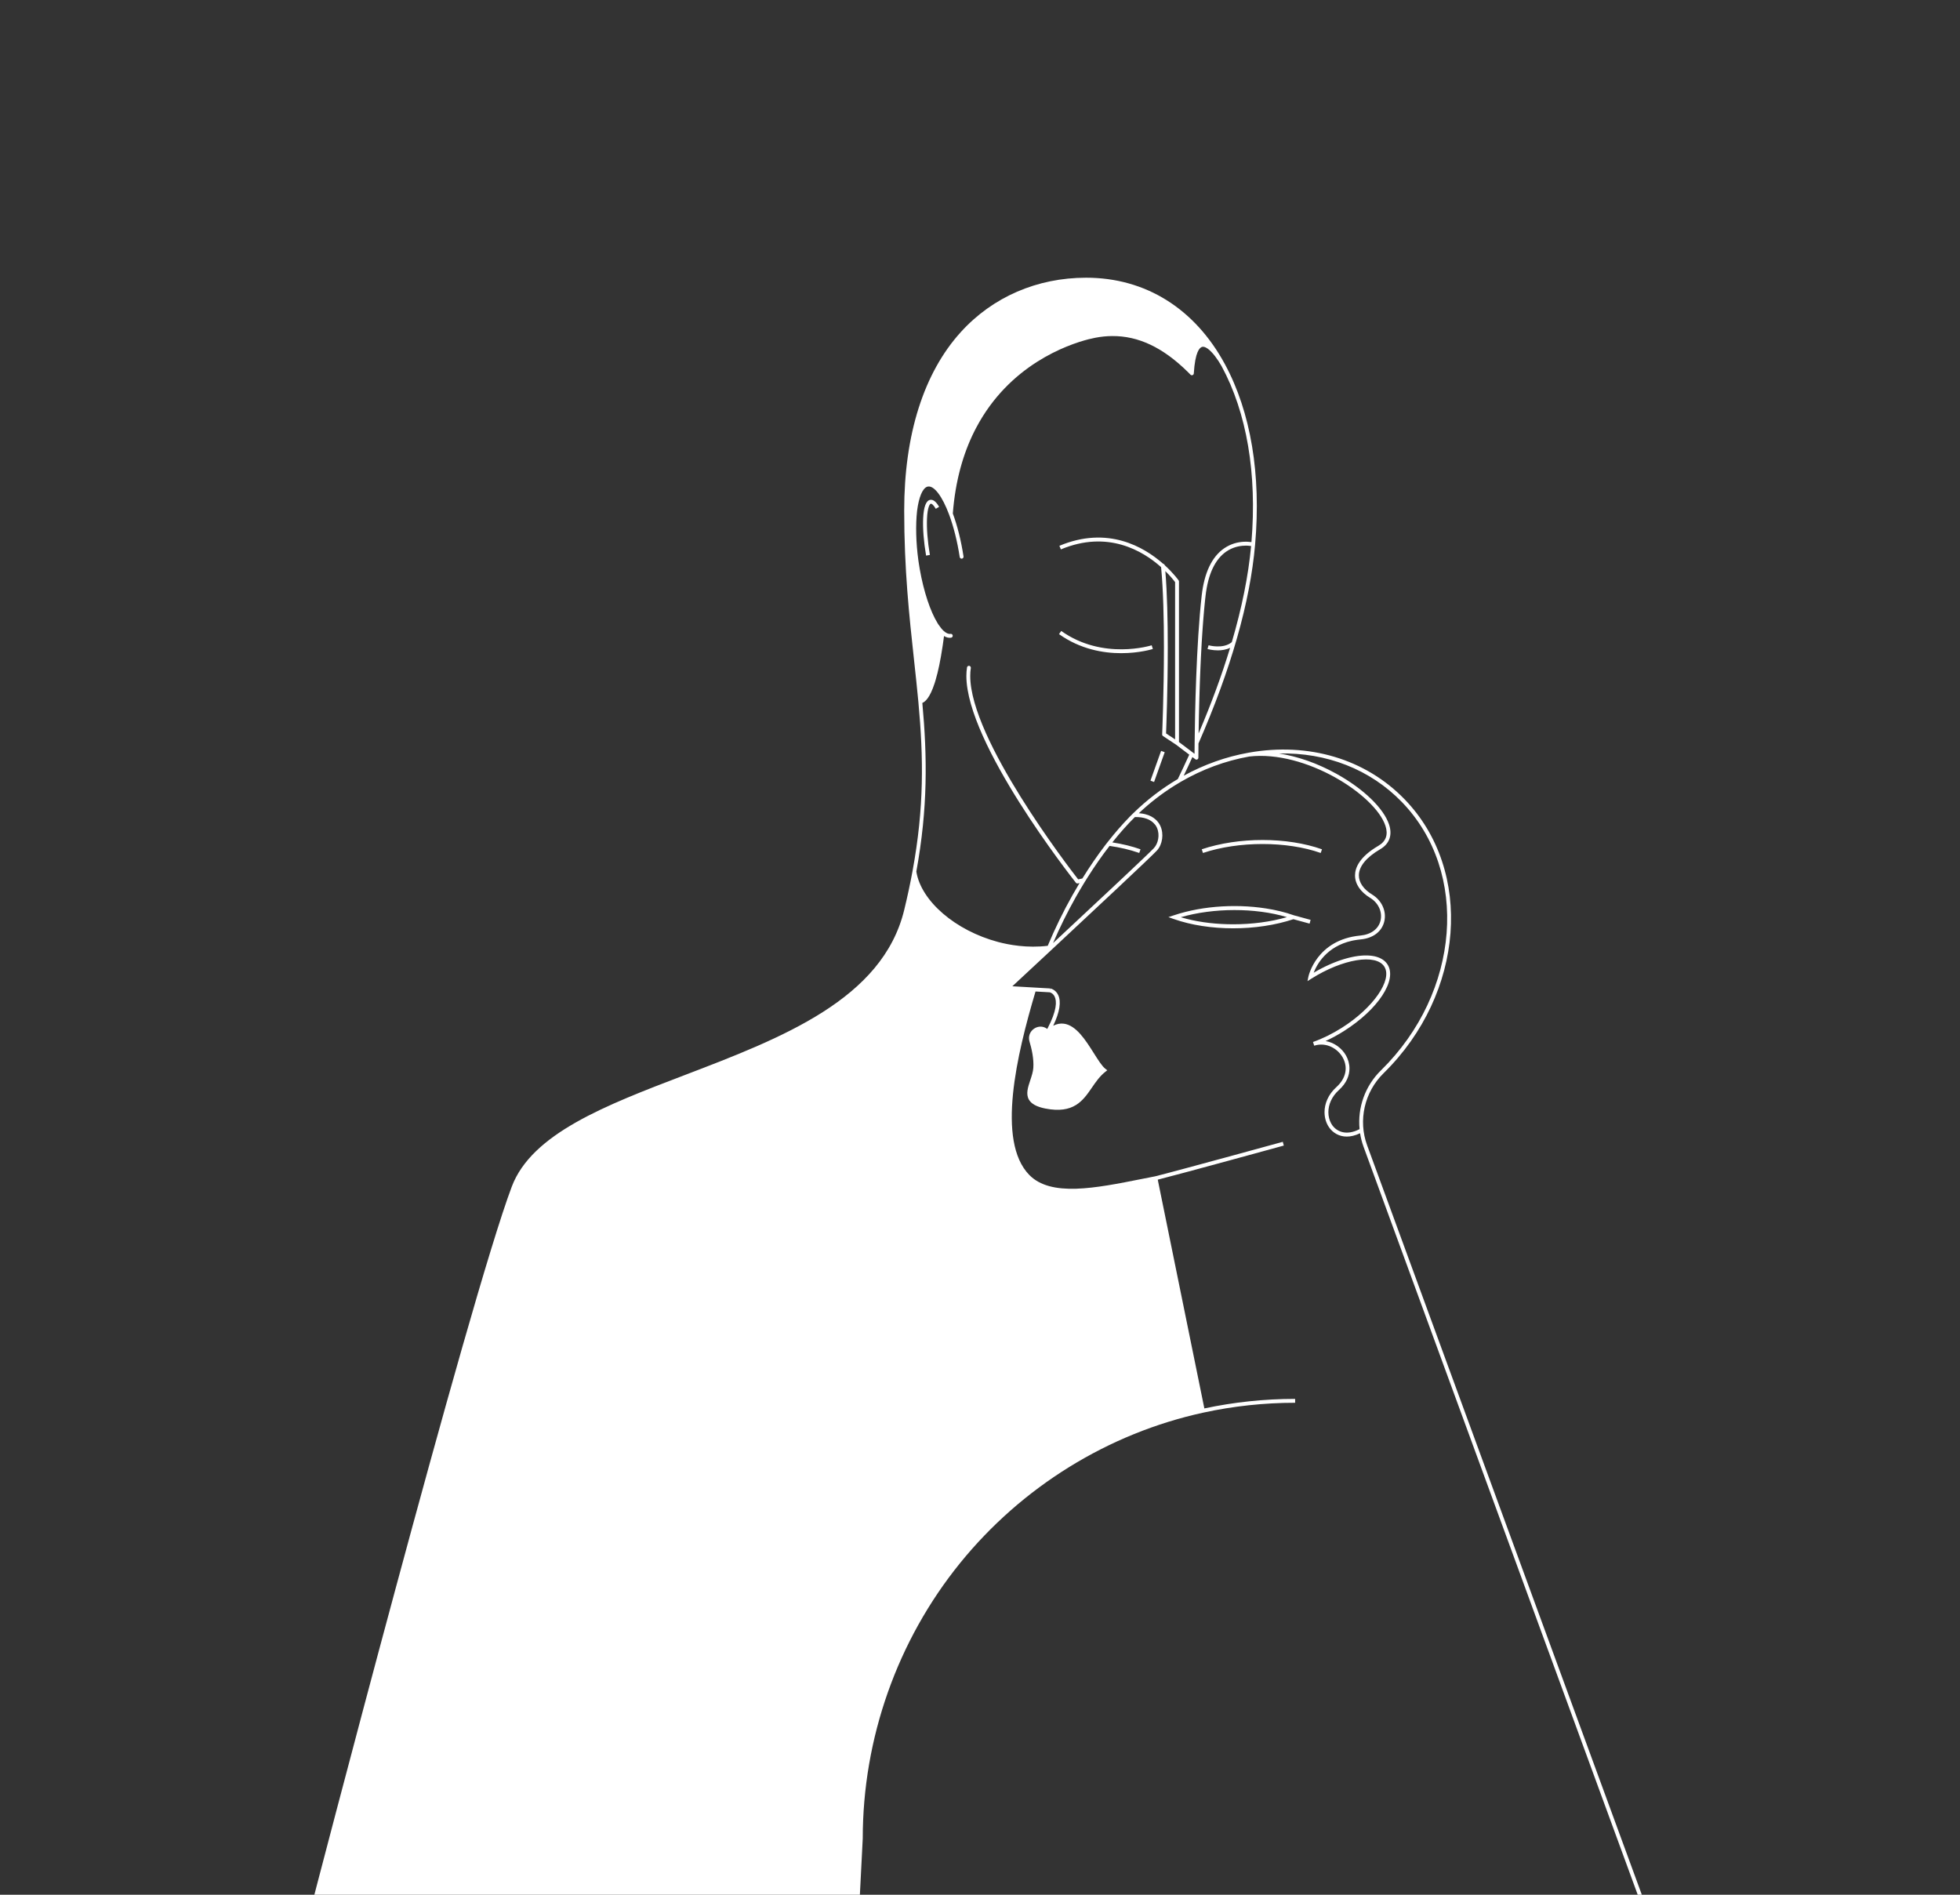 <svg width="120" height="116" viewBox="0 0 120 116" fill="none" xmlns="http://www.w3.org/2000/svg">
<rect x="0" y="0" width="120" height="116" fill="#333333" stroke="none"/>
<g clip-path="url(#clip0_11093_5970)">
<path fill-rule="evenodd" clip-rule="evenodd" d="M71.347 34.963C71.678 35.289 71.882 35.554 71.945 35.64V45.268L71.391 44.901C71.408 44.479 71.496 42.161 71.496 39.629C71.496 38.015 71.46 36.316 71.347 34.963ZM56.47 43.036C56.643 42.961 56.926 42.736 57.221 41.831C57.229 41.805 57.238 41.778 57.246 41.751C57.257 41.716 57.268 41.679 57.279 41.642C57.44 41.104 57.583 40.414 57.709 39.569C57.716 39.526 57.722 39.483 57.729 39.438C57.737 39.38 57.746 39.319 57.754 39.259C57.765 39.179 57.776 39.098 57.787 39.014C57.791 38.989 57.794 38.965 57.797 38.939C57.944 39.029 58.09 39.063 58.23 39.041C58.288 39.032 58.33 38.981 58.33 38.923C58.33 38.917 58.329 38.911 58.328 38.905C58.319 38.84 58.258 38.796 58.194 38.806C58.073 38.825 57.934 38.767 57.784 38.633C57.676 38.536 57.569 38.404 57.463 38.245C57.454 38.232 57.446 38.221 57.437 38.208C57.423 38.186 57.41 38.162 57.396 38.14C56.956 37.423 56.554 36.218 56.312 34.847C56.292 34.729 56.272 34.61 56.254 34.49C56.243 34.421 56.233 34.353 56.224 34.286C56.08 33.236 56.051 32.13 56.148 31.277C56.253 30.441 56.479 29.903 56.761 29.801C56.78 29.795 56.798 29.789 56.818 29.787C57.194 29.729 57.689 30.383 58.105 31.495C58.386 32.247 58.612 33.148 58.758 34.102C58.768 34.167 58.828 34.211 58.892 34.202C58.951 34.193 58.992 34.142 58.992 34.084C58.992 34.078 58.992 34.072 58.991 34.066C58.844 33.107 58.618 32.199 58.336 31.437C58.34 31.373 58.346 31.309 58.352 31.246C58.357 31.189 58.361 31.131 58.367 31.075C58.373 31.011 58.381 30.948 58.388 30.884C58.395 30.825 58.4 30.766 58.407 30.709C58.415 30.648 58.423 30.589 58.431 30.53C58.439 30.47 58.446 30.409 58.455 30.35C58.463 30.295 58.472 30.24 58.481 30.185C58.49 30.123 58.499 30.061 58.51 30C58.518 29.95 58.528 29.9 58.537 29.849C58.548 29.786 58.559 29.722 58.571 29.659C58.58 29.612 58.59 29.566 58.6 29.52C58.613 29.455 58.626 29.39 58.64 29.326C58.649 29.283 58.659 29.242 58.668 29.2C58.684 29.133 58.699 29.066 58.715 29.001C58.724 28.963 58.734 28.926 58.743 28.889C58.76 28.82 58.777 28.751 58.796 28.684C58.805 28.649 58.815 28.616 58.824 28.582C58.843 28.513 58.863 28.443 58.883 28.375C58.892 28.345 58.901 28.315 58.91 28.285C58.932 28.214 58.953 28.143 58.976 28.074C58.984 28.047 58.993 28.021 59.002 27.995C59.026 27.923 59.05 27.851 59.074 27.781C59.082 27.758 59.09 27.737 59.098 27.714C59.124 27.641 59.151 27.567 59.178 27.495C59.185 27.477 59.192 27.46 59.199 27.442C59.228 27.366 59.257 27.291 59.287 27.217C59.293 27.202 59.299 27.188 59.305 27.174C59.337 27.097 59.369 27.021 59.401 26.946C59.406 26.936 59.411 26.925 59.416 26.915C59.45 26.837 59.485 26.759 59.52 26.683C59.524 26.676 59.527 26.669 59.53 26.662C59.568 26.583 59.605 26.504 59.644 26.427C59.645 26.424 59.646 26.422 59.647 26.42C59.688 26.338 59.729 26.258 59.772 26.178L59.772 26.178C61.801 22.345 65.333 21.107 66.651 20.769C66.791 20.733 66.931 20.702 67.069 20.676C67.415 20.61 67.754 20.576 68.089 20.574C69.697 20.561 71.193 21.272 72.7 22.749C72.762 22.811 72.825 22.874 72.888 22.938C72.921 22.971 72.97 22.983 73.013 22.966C73.057 22.95 73.087 22.909 73.09 22.862C73.172 21.531 73.448 21.271 73.604 21.235C73.624 21.23 73.645 21.228 73.666 21.229C73.716 21.231 73.771 21.249 73.828 21.277C73.868 21.297 73.909 21.321 73.951 21.352C73.953 21.354 73.956 21.356 73.958 21.358C74.237 21.565 74.553 21.994 74.791 22.417C76.336 25.271 76.967 28.994 76.619 33.19C76.61 33.189 76.6 33.188 76.59 33.186C76.584 33.185 76.578 33.184 76.571 33.184C76.523 33.177 76.466 33.172 76.403 33.169C76.393 33.168 76.382 33.168 76.371 33.167C76.349 33.166 76.326 33.166 76.302 33.165C76.289 33.165 76.276 33.165 76.263 33.165C76.238 33.165 76.212 33.166 76.186 33.167C76.174 33.167 76.162 33.167 76.149 33.168C76.111 33.17 76.072 33.173 76.031 33.177C76.022 33.178 76.011 33.179 76.001 33.18C75.969 33.184 75.937 33.188 75.905 33.193C75.889 33.195 75.873 33.198 75.858 33.201C75.828 33.206 75.799 33.212 75.769 33.218C75.752 33.221 75.736 33.225 75.719 33.229C75.684 33.237 75.648 33.246 75.612 33.257C75.602 33.26 75.591 33.263 75.579 33.266C75.533 33.28 75.486 33.296 75.439 33.314C75.425 33.319 75.411 33.325 75.397 33.33C75.362 33.344 75.328 33.359 75.293 33.375C75.276 33.383 75.258 33.391 75.242 33.399C75.207 33.416 75.174 33.434 75.139 33.453C75.124 33.461 75.108 33.469 75.092 33.479C75.043 33.508 74.994 33.538 74.945 33.572C74.193 34.091 73.732 35.064 73.573 36.462C73.238 39.422 73.159 43.761 73.141 45.489C73.138 45.771 73.136 45.995 73.135 46.15L72.182 45.429V35.601C72.182 35.577 72.175 35.553 72.161 35.533C72.152 35.52 71.856 35.102 71.311 34.604C71.299 34.557 71.262 34.525 71.215 34.517C70.038 33.479 67.818 32.179 64.861 33.415L64.952 33.635C67.818 32.437 69.965 33.719 71.088 34.721C71.22 36.104 71.261 37.913 71.261 39.627C71.261 42.399 71.154 44.917 71.153 44.958C71.153 44.96 71.153 44.962 71.153 44.963C71.152 45.003 71.172 45.041 71.206 45.063L71.993 45.583L72.812 46.202C72.577 46.72 72.343 47.218 72.112 47.695C71.138 48.267 70.223 48.967 69.385 49.786H69.384L69.352 49.818L69.132 50.035L69.137 50.034C68.7 50.482 68.262 50.985 67.831 51.534L67.789 51.588C67.787 51.59 67.786 51.591 67.785 51.593L67.661 51.751L67.662 51.751C67.18 52.382 66.713 53.062 66.267 53.782L66.011 53.838C65.424 53.084 59.403 45.258 59.402 41.388C59.402 41.217 59.413 41.054 59.438 40.9C59.439 40.893 59.439 40.887 59.439 40.881C59.439 40.823 59.398 40.773 59.34 40.763C59.276 40.752 59.215 40.797 59.205 40.862C59.179 41.029 59.166 41.204 59.166 41.387C59.168 45.519 65.587 53.683 65.872 54.044C65.9 54.079 65.945 54.096 65.989 54.086L66.094 54.063C65.947 54.308 65.8 54.558 65.657 54.812C65.094 55.812 64.587 56.851 64.147 57.904C62.891 58.055 61.764 57.845 61.108 57.67C58.489 56.972 56.389 55.161 56.102 53.359C56.811 49.471 56.772 46.349 56.47 43.036ZM75.416 39.315C74.879 39.756 74.004 39.507 73.995 39.505L73.929 39.733C73.95 39.739 74.22 39.817 74.564 39.817C74.798 39.817 75.066 39.779 75.313 39.66C74.807 41.327 74.164 43.076 73.384 44.903C73.388 44.644 73.393 44.356 73.399 44.042C73.399 44.023 73.4 44.004 73.4 43.984C73.401 43.924 73.403 43.864 73.404 43.803C73.405 43.775 73.405 43.746 73.406 43.717C73.407 43.663 73.408 43.608 73.41 43.553C73.41 43.52 73.411 43.486 73.412 43.453C73.413 43.402 73.414 43.35 73.416 43.298C73.417 43.259 73.418 43.221 73.419 43.182C73.42 43.134 73.421 43.086 73.422 43.037C73.424 42.994 73.425 42.95 73.426 42.907C73.427 42.86 73.429 42.812 73.43 42.765C73.431 42.721 73.433 42.677 73.434 42.633C73.435 42.579 73.437 42.525 73.439 42.471C73.44 42.431 73.441 42.391 73.442 42.35C73.444 42.285 73.447 42.218 73.449 42.152C73.451 42.091 73.453 42.03 73.455 41.968C73.457 41.906 73.459 41.844 73.461 41.781C73.463 41.736 73.465 41.691 73.466 41.647C73.468 41.594 73.47 41.541 73.472 41.488C73.474 41.438 73.476 41.386 73.478 41.336C73.48 41.288 73.482 41.24 73.484 41.193C73.486 41.141 73.488 41.089 73.49 41.037L73.496 40.889C73.499 40.839 73.501 40.788 73.503 40.737C73.505 40.686 73.507 40.636 73.51 40.585C73.512 40.534 73.515 40.484 73.517 40.433C73.519 40.382 73.522 40.331 73.524 40.28C73.527 40.229 73.529 40.178 73.532 40.127C73.534 40.076 73.537 40.025 73.54 39.974C73.542 39.923 73.545 39.872 73.548 39.821C73.551 39.765 73.554 39.71 73.557 39.654C73.559 39.609 73.561 39.564 73.564 39.519C73.569 39.437 73.574 39.356 73.578 39.275C73.581 39.232 73.584 39.189 73.586 39.146C73.591 39.069 73.596 38.993 73.601 38.917C73.603 38.875 73.606 38.833 73.609 38.791C73.613 38.733 73.617 38.674 73.621 38.616C73.624 38.571 73.627 38.525 73.63 38.48C73.634 38.425 73.638 38.371 73.642 38.317C73.645 38.271 73.648 38.225 73.652 38.18C73.656 38.127 73.66 38.073 73.664 38.02C73.668 37.975 73.671 37.93 73.675 37.885C73.679 37.831 73.683 37.778 73.688 37.725C73.691 37.682 73.695 37.639 73.699 37.596C73.704 37.541 73.708 37.486 73.713 37.432C73.717 37.391 73.72 37.351 73.724 37.311C73.729 37.255 73.734 37.199 73.74 37.143C73.743 37.105 73.747 37.067 73.751 37.03C73.757 36.969 73.763 36.91 73.769 36.85C73.772 36.819 73.775 36.787 73.778 36.757C73.788 36.666 73.797 36.577 73.808 36.489C73.958 35.164 74.384 34.249 75.075 33.77C75.119 33.739 75.164 33.712 75.208 33.686C75.222 33.678 75.236 33.67 75.249 33.663C75.281 33.646 75.312 33.629 75.343 33.614C75.358 33.607 75.374 33.599 75.389 33.593C75.42 33.578 75.451 33.565 75.483 33.553C75.496 33.548 75.509 33.542 75.522 33.538C75.61 33.505 75.696 33.48 75.78 33.461C75.792 33.458 75.804 33.455 75.816 33.453C75.846 33.447 75.876 33.441 75.905 33.436C75.918 33.434 75.931 33.432 75.943 33.43C75.973 33.425 76.002 33.422 76.031 33.419C76.04 33.418 76.051 33.416 76.06 33.415C76.137 33.408 76.209 33.405 76.275 33.405C76.283 33.405 76.29 33.405 76.297 33.405C76.323 33.406 76.347 33.406 76.371 33.407C76.379 33.407 76.387 33.408 76.394 33.408C76.418 33.409 76.44 33.411 76.46 33.413C76.466 33.413 76.471 33.413 76.476 33.414C76.524 33.418 76.565 33.423 76.598 33.429C76.431 35.244 76.034 37.212 75.416 39.315ZM78.302 46.13C81.213 46.059 83.889 47.099 85.829 49.102C89.977 53.383 89.409 60.747 84.563 65.516L84.544 65.534C83.573 66.486 83.11 67.816 83.239 69.128C82.432 69.548 81.848 69.284 81.567 68.887C81.542 68.851 81.518 68.813 81.496 68.773C81.389 68.578 81.329 68.343 81.329 68.091C81.329 67.643 81.52 67.144 81.977 66.731C82.446 66.309 82.62 65.842 82.62 65.416C82.62 65.12 82.535 64.843 82.407 64.617C82.165 64.189 81.704 63.827 81.159 63.735C81.536 63.562 81.916 63.355 82.282 63.123C84.376 61.797 85.551 60.01 84.956 59.055C84.938 59.026 84.918 58.998 84.897 58.971C84.891 58.962 84.883 58.955 84.876 58.947C84.861 58.929 84.846 58.911 84.83 58.894C84.821 58.884 84.811 58.876 84.802 58.867C84.786 58.852 84.771 58.837 84.755 58.824C84.744 58.815 84.733 58.806 84.721 58.797C84.705 58.785 84.689 58.772 84.672 58.76C84.66 58.752 84.647 58.744 84.634 58.736C84.617 58.725 84.6 58.714 84.581 58.704C84.568 58.696 84.554 58.689 84.54 58.682C84.521 58.672 84.503 58.663 84.484 58.654C84.469 58.647 84.454 58.641 84.439 58.635C84.419 58.627 84.4 58.618 84.379 58.611C84.363 58.605 84.347 58.6 84.331 58.595C84.31 58.588 84.289 58.581 84.268 58.575C84.251 58.57 84.234 58.566 84.217 58.561C84.195 58.556 84.173 58.55 84.15 58.545C84.133 58.542 84.114 58.538 84.096 58.535C84.073 58.531 84.05 58.526 84.027 58.523C84.008 58.52 83.989 58.517 83.969 58.515C83.945 58.512 83.921 58.509 83.897 58.507C83.877 58.505 83.857 58.503 83.837 58.502C83.812 58.5 83.787 58.499 83.762 58.498C83.741 58.496 83.72 58.496 83.699 58.495C83.674 58.495 83.647 58.494 83.621 58.495C83.6 58.495 83.578 58.495 83.557 58.495C83.53 58.496 83.502 58.497 83.475 58.498C83.453 58.499 83.431 58.5 83.409 58.502C83.381 58.504 83.352 58.506 83.324 58.508C83.302 58.511 83.279 58.513 83.256 58.515C83.227 58.518 83.198 58.522 83.168 58.525C83.145 58.528 83.123 58.531 83.099 58.534C83.069 58.538 83.038 58.544 83.007 58.549C82.985 58.553 82.962 58.556 82.938 58.56C82.907 58.566 82.874 58.572 82.842 58.579C82.819 58.583 82.796 58.587 82.773 58.593C82.74 58.599 82.706 58.607 82.672 58.615C82.65 58.62 82.627 58.625 82.605 58.631C82.569 58.64 82.532 58.65 82.496 58.659C82.475 58.665 82.454 58.67 82.433 58.676C82.392 58.687 82.352 58.699 82.312 58.711C82.293 58.717 82.275 58.721 82.257 58.727C82.202 58.744 82.147 58.762 82.091 58.781C82.087 58.782 82.083 58.783 82.079 58.784C82.019 58.805 81.958 58.826 81.897 58.848C81.883 58.854 81.868 58.86 81.853 58.865C81.807 58.882 81.761 58.9 81.715 58.918C81.692 58.927 81.669 58.937 81.647 58.946C81.608 58.962 81.569 58.977 81.53 58.994C81.504 59.005 81.479 59.016 81.454 59.027C81.417 59.043 81.38 59.059 81.343 59.076C81.316 59.088 81.29 59.101 81.263 59.113C81.227 59.13 81.191 59.147 81.154 59.164C81.127 59.177 81.099 59.191 81.072 59.205C81.036 59.222 81 59.24 80.965 59.258C80.936 59.272 80.908 59.287 80.88 59.302C80.844 59.321 80.809 59.339 80.773 59.358C80.745 59.374 80.716 59.389 80.688 59.405C80.653 59.425 80.618 59.444 80.582 59.464C80.553 59.48 80.524 59.498 80.495 59.514C80.473 59.527 80.451 59.539 80.429 59.553C80.631 59.028 81.227 57.943 82.762 57.598C82.778 57.595 82.795 57.591 82.811 57.587C82.846 57.58 82.882 57.574 82.917 57.567C82.953 57.56 82.989 57.554 83.025 57.549C83.051 57.545 83.078 57.54 83.105 57.536C83.172 57.527 83.239 57.519 83.309 57.512C84.073 57.441 84.613 57.025 84.755 56.401C84.896 55.78 84.598 55.124 84.013 54.769C83.483 54.446 83.193 54.027 83.196 53.587C83.201 53.039 83.654 52.486 84.508 51.988C85.067 51.661 85.258 51.127 85.046 50.483C84.719 49.488 83.487 48.298 81.83 47.377C81.698 47.304 81.566 47.234 81.432 47.167C81.391 47.145 81.35 47.126 81.308 47.105C81.214 47.059 81.119 47.013 81.024 46.97C80.979 46.949 80.933 46.928 80.887 46.908C80.788 46.863 80.688 46.821 80.588 46.78C80.552 46.765 80.516 46.749 80.48 46.735C80.347 46.682 80.213 46.631 80.079 46.584C80.047 46.573 80.015 46.563 79.983 46.552C79.88 46.516 79.778 46.482 79.675 46.451C79.627 46.436 79.58 46.422 79.532 46.408C79.442 46.381 79.353 46.357 79.264 46.333C79.216 46.32 79.169 46.308 79.121 46.296C79.017 46.27 78.913 46.246 78.81 46.224C78.781 46.218 78.751 46.211 78.722 46.205C78.595 46.179 78.468 46.157 78.342 46.137C78.329 46.135 78.315 46.132 78.302 46.13ZM85.255 116.843H52.603L52.821 112.56C52.821 106.429 54.935 100.442 58.775 95.701C62.562 91.026 67.851 87.753 73.669 86.485C75.506 86.084 77.399 85.881 79.294 85.881V85.643C77.422 85.643 75.553 85.84 73.736 86.227L70.883 72.222C72.365 71.848 78.536 70.152 78.6 70.134L78.538 69.905C78.473 69.923 71.978 71.708 70.72 72.018C70.456 72.069 70.191 72.122 69.927 72.174C67.049 72.748 64.331 73.289 63.009 71.924C60.996 69.847 62.255 64.548 63.399 60.701L64.269 60.751C64.298 60.758 64.472 60.807 64.571 61.015C64.702 61.287 64.725 61.85 64.119 62.994C63.882 62.815 63.574 62.804 63.32 62.971C63.052 63.147 62.939 63.459 63.031 63.767C63.16 64.195 63.305 64.822 63.264 65.381C63.247 65.626 63.161 65.884 63.078 66.133C62.933 66.568 62.797 66.978 62.996 67.324C63.147 67.584 63.472 67.761 63.992 67.865C65.736 68.21 66.304 67.384 66.853 66.584C67.089 66.24 67.333 65.885 67.673 65.618L67.793 65.524L67.672 65.43C67.471 65.273 67.23 64.891 66.976 64.488C66.468 63.683 65.892 62.771 65.133 62.672C64.917 62.644 64.699 62.686 64.482 62.798C64.881 61.959 64.983 61.325 64.784 60.911C64.621 60.572 64.316 60.518 64.303 60.516L64.284 60.633L64.29 60.514L63.305 60.458L61.981 60.381C62.306 60.08 62.99 59.443 63.841 58.651L63.841 58.651L64.233 58.286C64.294 58.229 64.356 58.171 64.418 58.113C64.475 58.06 64.533 58.006 64.591 57.952C64.644 57.902 64.697 57.853 64.751 57.803C65.899 56.733 67.109 55.603 68.146 54.629C68.218 54.562 68.288 54.496 68.358 54.431C69.662 53.206 70.654 52.265 70.832 52.072C71.174 51.698 71.266 51.053 71.045 50.571C71.036 50.552 71.027 50.532 71.016 50.512C71.014 50.508 71.011 50.504 71.009 50.499C71 50.483 70.991 50.467 70.981 50.45C70.979 50.446 70.977 50.443 70.975 50.44C70.974 50.438 70.972 50.437 70.972 50.435C70.961 50.418 70.95 50.401 70.938 50.384C70.935 50.379 70.931 50.375 70.928 50.37C70.915 50.352 70.902 50.334 70.887 50.316C70.884 50.312 70.881 50.308 70.877 50.304C70.862 50.285 70.845 50.266 70.828 50.247C70.825 50.244 70.822 50.241 70.819 50.237C70.818 50.237 70.817 50.236 70.817 50.235C70.798 50.215 70.778 50.196 70.757 50.177C70.755 50.175 70.753 50.174 70.751 50.172C70.605 50.039 70.401 49.918 70.119 49.847C70.113 49.846 70.107 49.844 70.101 49.843C70.061 49.833 70.02 49.825 69.978 49.817C69.966 49.815 69.955 49.814 69.944 49.812C69.905 49.806 69.865 49.8 69.824 49.796C69.808 49.795 69.793 49.793 69.777 49.792C69.759 49.79 69.743 49.788 69.725 49.787C70.41 49.14 71.145 48.573 71.919 48.09C72.042 48.012 72.167 47.938 72.292 47.865C73.601 47.104 75.014 46.578 76.482 46.316C79.933 45.915 84.202 48.67 84.823 50.558C85.001 51.099 84.855 51.511 84.39 51.782C83.215 52.468 82.964 53.141 82.961 53.585C82.956 54.112 83.287 54.605 83.892 54.972C84.389 55.274 84.643 55.827 84.525 56.348C84.407 56.867 83.945 57.214 83.288 57.276C80.593 57.528 80.11 59.772 80.106 59.795L80.051 60.067L80.284 59.919C82.201 58.706 84.249 58.368 84.757 59.182C85.264 59.995 84.073 61.709 82.156 62.922C81.581 63.287 80.971 63.587 80.393 63.791C80.391 63.792 80.39 63.792 80.389 63.792L80.389 63.793C80.388 63.793 80.387 63.794 80.386 63.794L80.425 63.907L80.461 64.019C80.462 64.019 80.463 64.018 80.464 64.018L80.464 64.018C80.465 64.018 80.466 64.018 80.467 64.017C81.208 63.784 81.9 64.201 82.202 64.734C82.549 65.346 82.406 66.026 81.82 66.554C81.308 67.016 81.094 67.579 81.094 68.089C81.094 68.444 81.198 68.773 81.375 69.025C81.596 69.337 81.965 69.584 82.456 69.584C82.699 69.584 82.972 69.523 83.27 69.379C83.314 69.657 83.383 69.934 83.482 70.205L94.808 101.108L94.809 101.108L100.577 116.843H85.491H85.373H85.255ZM70.695 50.46C70.711 50.479 70.728 50.496 70.742 50.516C70.743 50.517 70.743 50.518 70.744 50.518C70.777 50.566 70.806 50.617 70.831 50.671C70.834 50.677 70.836 50.684 70.839 50.691C71.027 51.126 70.897 51.65 70.658 51.91C70.65 51.919 70.64 51.93 70.628 51.942C70.624 51.946 70.619 51.951 70.615 51.956C70.606 51.965 70.596 51.974 70.585 51.986C70.581 51.99 70.575 51.996 70.57 52.001C70.558 52.013 70.545 52.026 70.531 52.039C70.525 52.046 70.517 52.054 70.51 52.061C70.496 52.075 70.481 52.089 70.465 52.105C70.458 52.112 70.449 52.121 70.441 52.128C70.424 52.145 70.407 52.161 70.389 52.179C70.379 52.189 70.367 52.2 70.357 52.21C70.338 52.228 70.32 52.246 70.3 52.266C70.289 52.276 70.278 52.287 70.267 52.297C70.244 52.319 70.222 52.341 70.198 52.364C70.188 52.373 70.178 52.383 70.168 52.393C70.141 52.418 70.114 52.444 70.085 52.471C70.075 52.481 70.064 52.492 70.053 52.503C70.023 52.531 69.993 52.56 69.961 52.59C69.951 52.599 69.941 52.609 69.932 52.618C69.896 52.652 69.86 52.687 69.822 52.722C69.814 52.73 69.806 52.738 69.798 52.746C69.76 52.782 69.721 52.819 69.68 52.858C69.668 52.869 69.656 52.88 69.644 52.891C69.604 52.93 69.562 52.969 69.52 53.01C69.516 53.013 69.513 53.016 69.51 53.019C69.503 53.026 69.496 53.032 69.489 53.038C69.442 53.083 69.394 53.129 69.344 53.176C69.338 53.181 69.332 53.187 69.326 53.193C69.275 53.241 69.222 53.291 69.168 53.342C69.158 53.351 69.149 53.36 69.139 53.369C69.128 53.38 69.117 53.391 69.106 53.401C69.062 53.443 69.017 53.485 68.971 53.528L68.954 53.544C68.894 53.601 68.832 53.659 68.769 53.718C68.762 53.725 68.755 53.732 68.748 53.739C68.687 53.795 68.625 53.854 68.562 53.913C68.552 53.923 68.541 53.933 68.531 53.943C68.463 54.007 68.393 54.072 68.323 54.138C68.321 54.139 68.32 54.14 68.319 54.142C68.319 54.142 68.318 54.143 68.317 54.143C68.249 54.207 68.18 54.273 68.109 54.339C67.146 55.243 65.926 56.383 64.473 57.738C64.883 56.782 65.349 55.839 65.862 54.929C66.042 54.61 66.227 54.298 66.414 53.992C66.472 53.898 66.531 53.804 66.59 53.711C67.02 53.029 67.469 52.386 67.932 51.788C68.579 51.88 69.177 52.022 69.715 52.209C69.726 52.213 69.738 52.217 69.749 52.221L69.811 52.043L69.828 51.996C69.305 51.811 68.725 51.669 68.102 51.573C68.558 50.999 69.022 50.478 69.483 50.022C69.489 50.021 69.495 50.021 69.501 50.021C70.043 50.014 70.455 50.167 70.695 50.46ZM89.42 85.721L83.703 70.122C83.141 68.589 83.536 66.855 84.709 65.705L84.727 65.687C89.667 60.825 90.237 53.311 85.998 48.936C83.605 46.466 80.123 45.425 76.448 46.081C75.059 46.328 73.721 46.807 72.472 47.491C72.648 47.122 72.827 46.741 73.005 46.348L73.182 46.482C73.217 46.509 73.265 46.513 73.305 46.493C73.345 46.473 73.37 46.432 73.37 46.387C73.37 46.386 73.371 46.062 73.376 45.516C75.367 40.967 76.534 36.871 76.843 33.342C77.219 29.047 76.581 25.23 74.998 22.303C74.998 22.303 74.998 22.303 74.998 22.303C73.15 18.886 70.132 17.003 66.501 17.002H66.497C63.497 17.002 60.773 18.183 58.827 20.328C56.558 22.827 55.359 26.607 55.359 31.259C55.359 34.873 55.665 37.685 55.961 40.405C56.057 41.288 56.148 42.122 56.226 42.965C56.543 46.387 56.586 49.435 55.872 53.315C55.867 53.328 55.864 53.343 55.864 53.358V53.358C55.726 54.105 55.56 54.883 55.362 55.7C54.034 61.188 47.859 63.548 41.888 65.831C37.089 67.665 32.556 69.398 31.331 72.654C28.675 79.71 19.1 116.56 19.004 116.932C18.995 116.967 19.002 117.005 19.025 117.034C19.047 117.064 19.081 117.081 19.118 117.081H52.354H85.369H100.916L89.42 85.721ZM70.583 39.732L70.511 39.506C70.481 39.515 67.531 40.446 64.974 38.629L64.838 38.823C66.146 39.752 67.551 39.989 68.644 39.989C69.772 39.989 70.568 39.737 70.583 39.732ZM70.658 47.875L71.309 46.051L71.088 45.97L70.436 47.794L70.658 47.875ZM56.951 30.602C56.698 30.646 56.553 31.023 56.52 31.723C56.49 32.35 56.554 33.164 56.699 34.015L56.932 33.975C56.789 33.14 56.727 32.345 56.756 31.734C56.788 31.051 56.924 30.848 56.991 30.837C57.031 30.83 57.141 30.887 57.294 31.15L57.497 31.029C57.311 30.71 57.133 30.571 56.951 30.602ZM80.86 52.221L80.938 51.996C78.794 51.237 75.836 51.237 73.577 51.995L73.651 52.221C75.83 51.489 78.794 51.489 80.86 52.221ZM72.659 56.256C72.534 56.224 72.411 56.19 72.291 56.154C74.3 55.572 76.863 55.569 78.794 56.149C77.788 56.441 76.644 56.587 75.51 56.587C74.518 56.588 73.534 56.478 72.659 56.256ZM80.241 56.317L79.22 56.038C79.126 56.005 79.03 55.975 78.934 55.945C78.892 55.932 78.853 55.918 78.811 55.905C78.737 55.883 78.661 55.865 78.586 55.844C78.518 55.826 78.451 55.807 78.382 55.79C78.332 55.777 78.28 55.768 78.23 55.756C78.133 55.734 78.037 55.711 77.939 55.692C77.916 55.687 77.893 55.684 77.87 55.68C75.939 55.311 73.676 55.429 71.863 56.039L71.536 56.148L71.861 56.264C72.934 56.643 74.21 56.833 75.5 56.833C75.66 56.833 75.821 56.83 75.981 56.824C76.034 56.822 76.086 56.818 76.138 56.816C76.246 56.81 76.354 56.806 76.462 56.798C76.521 56.793 76.579 56.787 76.638 56.782C76.739 56.773 76.84 56.765 76.94 56.754C77.002 56.747 77.063 56.738 77.124 56.73C77.22 56.718 77.317 56.706 77.412 56.692C77.475 56.682 77.537 56.671 77.6 56.66C77.692 56.645 77.786 56.63 77.877 56.613C77.94 56.601 78.002 56.586 78.064 56.573C78.154 56.554 78.244 56.536 78.333 56.516C78.396 56.501 78.457 56.484 78.52 56.468C78.606 56.446 78.692 56.425 78.776 56.401C78.84 56.383 78.901 56.363 78.964 56.344C79.039 56.321 79.115 56.3 79.188 56.276L80.179 56.546L80.241 56.317Z" fill="white"/>
</g>
<defs>
<clipPath id="clip0_11093_5970">
<rect width="120" height="116" fill="white"/>
</clipPath>
</defs>
</svg>
